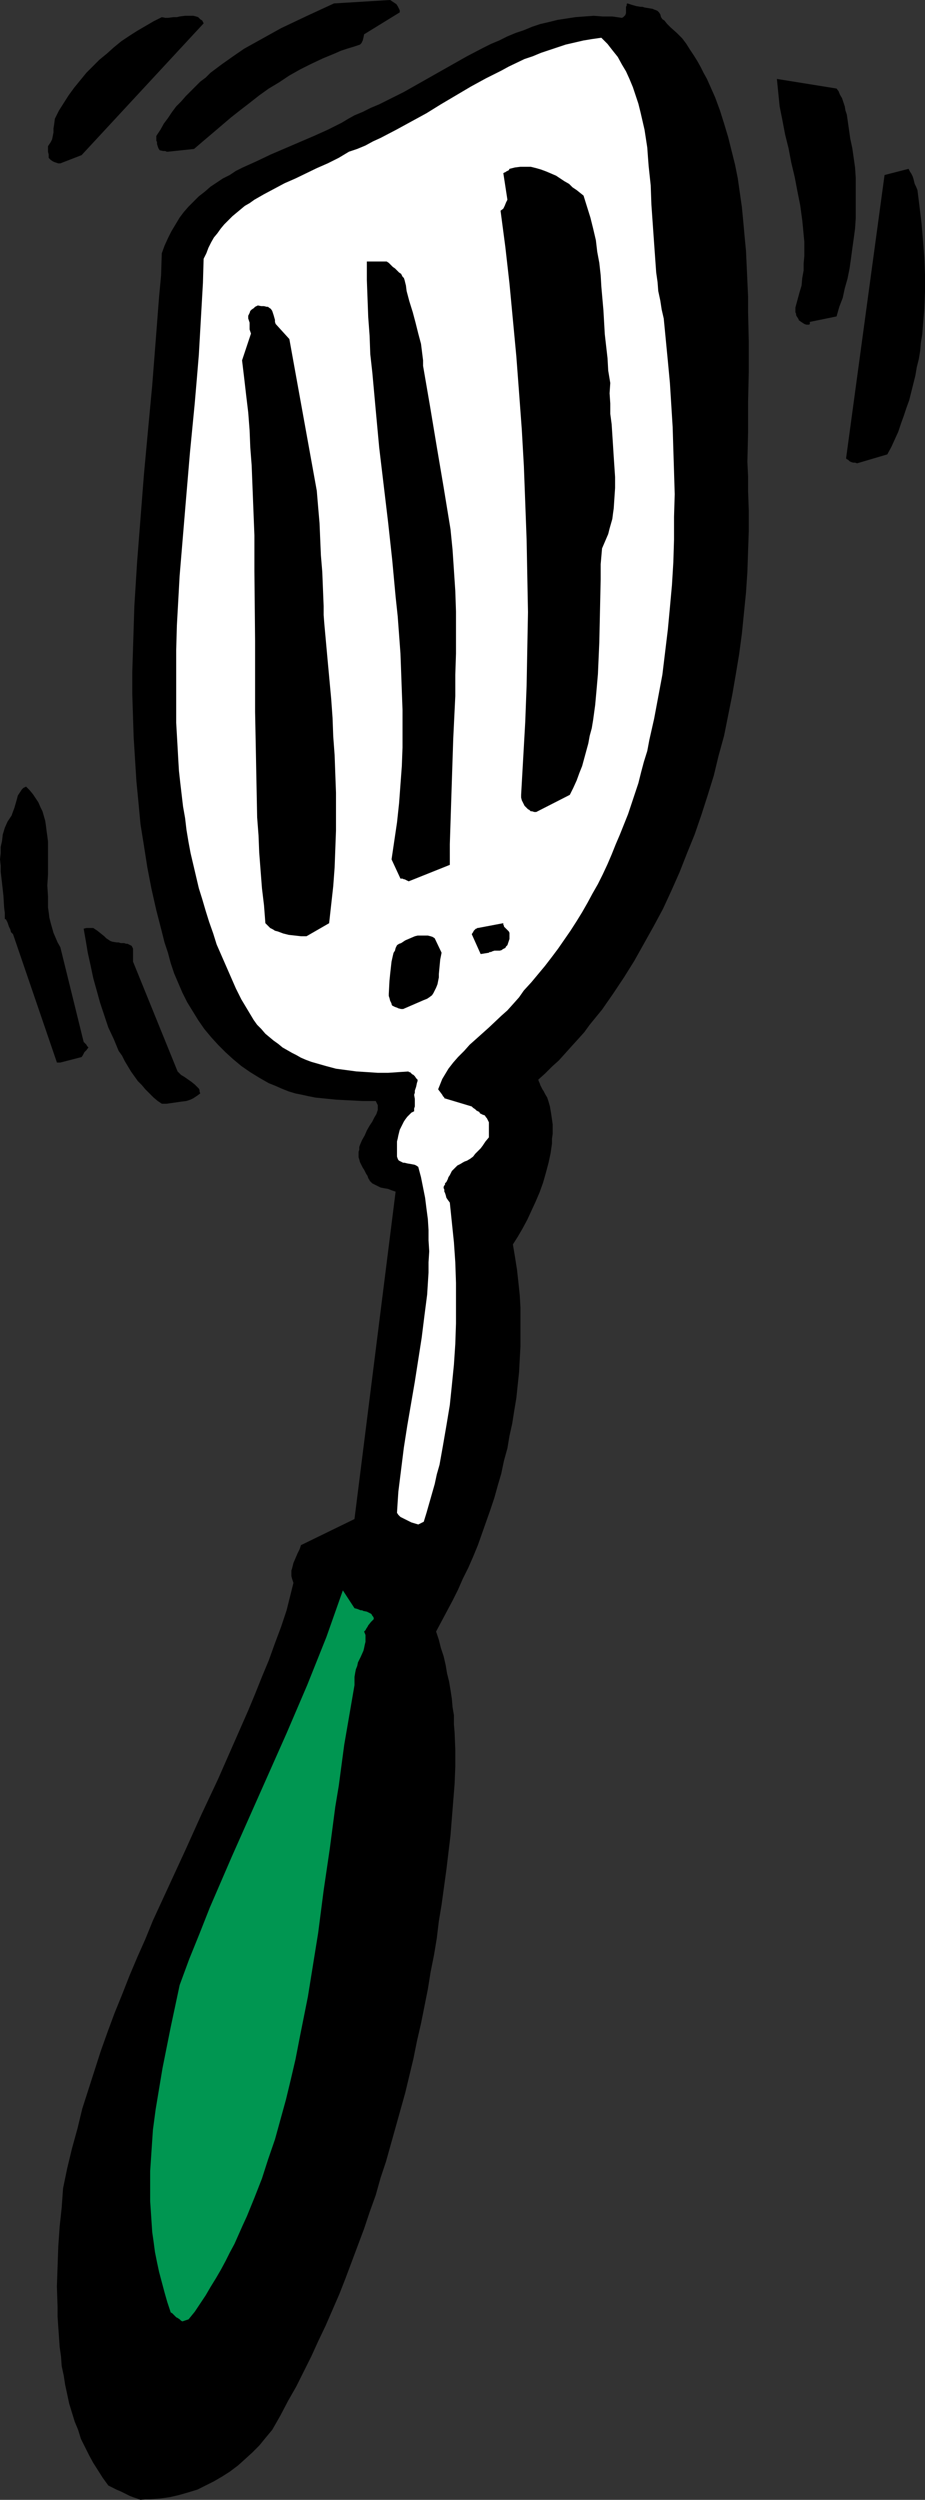 <?xml version="1.0" encoding="UTF-8" standalone="no"?>
<svg
   version="1.0"
   width="57.674mm"
   height="155.711mm"
   id="svg14"
   sodipodi:docname="Spatula 03.wmf"
   xmlns:inkscape="http://www.inkscape.org/namespaces/inkscape"
   xmlns:sodipodi="http://sodipodi.sourceforge.net/DTD/sodipodi-0.dtd"
   xmlns="http://www.w3.org/2000/svg"
   xmlns:svg="http://www.w3.org/2000/svg">
  <rect width="100%" height="100%" fill="#333333" stroke="none"/>
  <sodipodi:namedview
     id="namedview14"
     pagecolor="#ffffff"
     bordercolor="#000000"
     borderopacity="0.25"
     inkscape:showpageshadow="2"
     inkscape:pageopacity="0.0"
     inkscape:pagecheckerboard="0"
     inkscape:deskcolor="#d1d1d1"
     inkscape:document-units="mm" />
  <defs
     id="defs1">
    <pattern
       id="WMFhbasepattern"
       patternUnits="userSpaceOnUse"
       width="6"
       height="6"
       x="0"
       y="0" />
  </defs>
  <path
     style="fill:#000000;fill-opacity:1;fill-rule:evenodd;stroke:none"
     d="m 33.125,588.515 1.131,-0.162 h 1.293 l 2.262,-0.162 2.262,-0.323 2.101,-0.485 2.262,-0.646 2.101,-0.646 1.939,-0.97 1.939,-0.97 1.939,-1.131 1.777,-1.131 1.939,-1.454 1.616,-1.454 1.777,-1.616 1.616,-1.616 1.454,-1.778 1.616,-1.939 1.939,-3.393 1.777,-3.393 1.939,-3.393 1.777,-3.555 1.777,-3.555 1.616,-3.555 1.777,-3.717 1.616,-3.717 1.616,-3.717 1.454,-3.717 1.454,-3.878 1.454,-3.878 1.454,-3.878 1.293,-3.878 1.454,-4.04 1.131,-4.04 1.293,-3.878 1.131,-4.04 1.131,-4.04 1.131,-4.04 1.131,-4.04 0.97,-4.04 0.97,-4.04 0.808,-4.04 0.97,-4.201 0.808,-4.04 0.808,-4.04 0.646,-4.04 0.808,-4.04 0.646,-3.878 0.485,-4.04 0.646,-3.878 1.131,-8.241 0.485,-4.04 0.485,-4.04 0.323,-4.04 0.323,-4.04 0.323,-4.04 0.162,-4.04 v -4.04 l -0.162,-4.04 -0.162,-1.939 v -2.101 l -0.323,-1.939 -0.162,-1.939 -0.323,-2.101 -0.323,-1.939 -0.485,-1.939 -0.323,-1.939 -0.485,-2.101 -0.646,-1.939 -0.485,-1.939 -0.646,-1.939 1.293,-2.424 1.293,-2.424 1.293,-2.424 1.293,-2.585 1.131,-2.585 1.293,-2.585 1.131,-2.585 1.131,-2.747 0.97,-2.747 0.97,-2.747 0.97,-2.747 0.97,-2.909 0.808,-2.909 0.808,-2.747 0.646,-3.07 0.808,-2.909 0.485,-2.909 0.646,-2.909 0.485,-3.07 0.485,-2.909 0.323,-3.07 0.323,-3.07 0.162,-3.07 0.162,-2.909 v -3.07 -3.07 -3.07 l -0.162,-2.909 -0.323,-3.07 -0.323,-2.909 -0.485,-3.07 -0.485,-2.909 1.131,-1.778 1.131,-1.939 1.131,-2.101 0.97,-2.101 0.97,-2.101 0.97,-2.262 0.808,-2.262 0.646,-2.262 0.646,-2.424 0.485,-2.262 0.323,-2.262 v -1.131 l 0.162,-1.131 v -1.131 -1.131 l -0.162,-1.131 -0.162,-1.131 -0.162,-0.97 -0.162,-0.97 -0.323,-1.131 -0.323,-0.97 -0.485,-0.808 -0.323,-0.646 -0.323,-0.485 -0.323,-0.646 -0.162,-0.323 -0.162,-0.485 -0.162,-0.323 -0.162,-0.485 1.616,-1.454 1.616,-1.616 1.616,-1.454 1.454,-1.616 1.454,-1.616 1.616,-1.778 1.454,-1.616 1.293,-1.778 1.454,-1.778 1.454,-1.778 2.585,-3.717 2.585,-3.878 2.424,-3.878 2.262,-4.04 2.262,-4.04 2.262,-4.201 1.939,-4.201 1.939,-4.363 1.777,-4.525 1.777,-4.363 1.616,-4.686 1.454,-4.525 1.454,-4.686 1.131,-4.686 1.293,-4.686 0.97,-4.848 0.97,-4.848 0.808,-4.686 0.808,-4.848 0.646,-4.848 0.485,-4.848 0.485,-4.848 0.323,-4.848 0.162,-4.848 0.162,-4.686 v -4.848 l -0.162,-4.686 v -3.393 l -0.162,-3.393 0.162,-6.948 v -7.11 l 0.162,-7.11 v -7.11 l -0.162,-7.11 v -3.555 l -0.162,-3.555 -0.162,-3.555 -0.162,-3.555 -0.323,-3.393 -0.323,-3.555 -0.323,-3.393 -0.485,-3.393 -0.485,-3.393 -0.646,-3.232 -0.808,-3.232 -0.808,-3.232 -0.97,-3.232 -0.97,-3.07 -1.131,-3.07 -1.293,-2.909 -0.646,-1.454 -0.808,-1.454 -0.646,-1.293 -0.808,-1.454 -0.808,-1.293 -0.97,-1.454 -0.808,-1.293 -0.97,-1.293 -0.646,-0.646 -0.646,-0.646 -1.454,-1.293 -0.808,-0.808 -0.646,-0.808 -0.485,-0.323 -0.323,-0.485 -0.162,-0.646 -0.323,-0.485 -0.323,-0.323 -0.323,-0.162 -0.485,-0.162 -0.323,-0.162 -0.97,-0.162 -0.97,-0.162 -0.485,-0.162 h -0.485 l -0.97,-0.162 -1.131,-0.323 -0.485,-0.162 -0.485,-0.162 -0.162,0.162 V 1.293 l -0.162,0.323 v 0.485 0.485 0.485 l -0.162,0.485 -0.162,0.162 -0.162,0.162 -0.162,0.162 -0.323,0.162 -2.262,-0.323 h -2.262 l -2.101,-0.162 -2.262,0.162 -2.101,0.162 -2.101,0.323 -2.101,0.323 -1.939,0.485 -2.101,0.485 -1.939,0.646 -1.939,0.808 -1.939,0.646 -1.939,0.808 -1.939,0.97 -1.939,0.808 -1.939,0.97 -3.716,1.939 -7.433,4.201 -3.716,2.101 -3.716,2.101 -3.878,1.939 -1.939,0.97 -1.939,0.808 -1.939,0.97 -1.939,0.808 -1.454,0.808 -1.616,0.97 -1.616,0.808 -1.616,0.808 -3.232,1.454 -3.393,1.454 -6.787,2.909 -3.393,1.616 -3.232,1.454 -1.616,0.808 -1.454,0.97 -1.616,0.808 -1.454,0.97 -1.454,0.97 -1.293,1.131 -1.454,1.131 -1.131,1.131 -1.293,1.293 -1.131,1.293 -0.97,1.293 -0.97,1.616 -0.97,1.616 -0.808,1.616 -0.808,1.778 -0.646,1.778 -0.162,5.171 -0.485,5.171 -0.808,10.503 -0.808,10.342 -0.97,10.342 -0.97,10.503 -0.808,10.342 -0.808,10.342 -0.323,5.171 -0.323,5.171 -0.162,5.171 -0.162,5.171 -0.162,5.171 v 5.171 l 0.162,5.171 0.162,5.009 0.323,5.171 0.323,5.171 0.485,5.009 0.485,5.171 0.808,5.009 0.808,5.171 0.97,5.009 1.131,5.009 1.293,5.009 0.646,2.585 0.808,2.424 0.646,2.424 0.808,2.424 0.97,2.262 0.97,2.262 1.131,2.262 1.293,2.101 1.293,2.101 1.454,2.101 1.616,1.939 1.616,1.778 1.777,1.778 1.777,1.616 1.939,1.616 2.101,1.454 2.101,1.293 2.262,1.293 1.616,0.646 1.454,0.646 1.616,0.646 1.616,0.485 1.616,0.323 1.454,0.323 1.616,0.323 1.616,0.162 1.616,0.162 1.616,0.162 3.07,0.162 3.232,0.162 h 3.07 l 0.162,0.323 0.162,0.323 0.162,0.323 v 0.323 0.485 0.323 l -0.162,0.485 -0.162,0.485 -0.485,0.808 -0.485,0.97 -0.323,0.485 -0.323,0.485 -0.646,1.131 -0.485,1.131 -0.646,1.131 -0.485,1.131 -0.162,0.485 v 0.646 l -0.162,0.485 v 0.646 0.646 l 0.162,0.485 0.162,0.646 0.323,0.646 0.323,0.646 0.323,0.485 0.485,0.97 0.323,0.485 0.162,0.485 0.162,0.323 0.162,0.162 v 0.162 l 0.162,0.162 0.162,0.162 0.323,0.323 0.323,0.162 0.323,0.162 0.646,0.323 0.646,0.323 0.808,0.162 0.97,0.162 0.808,0.323 0.97,0.323 -9.695,77.079 -12.604,6.14 -0.162,0.485 -0.162,0.485 -0.485,0.97 -0.485,1.131 -0.485,1.131 -0.323,1.293 -0.162,0.485 v 0.646 0.646 l 0.162,0.646 0.162,0.485 0.162,0.485 -1.616,6.464 -1.293,3.878 -1.454,3.878 -1.454,4.04 -1.616,3.878 -1.616,4.04 -1.616,3.878 -1.777,4.04 -3.555,8.08 -1.777,4.04 -3.878,8.241 -3.716,8.241 -3.878,8.403 -3.878,8.403 -1.777,4.363 -1.939,4.363 -1.777,4.201 -1.777,4.525 -1.777,4.363 -1.616,4.363 -1.616,4.525 -1.454,4.525 -1.454,4.525 -1.454,4.525 -1.131,4.686 -1.293,4.686 -1.131,4.686 -0.97,4.686 -0.323,4.525 -0.485,4.525 -0.323,4.686 -0.162,4.686 -0.162,4.686 0.162,4.848 v 2.262 l 0.162,2.424 0.162,2.262 0.162,2.424 0.323,2.262 0.162,2.262 0.485,2.262 0.323,2.101 0.485,2.262 0.485,2.262 0.646,2.101 0.646,2.101 0.808,1.939 0.646,2.101 0.97,1.939 0.97,1.939 0.97,1.778 1.131,1.778 1.131,1.778 1.293,1.778 1.939,0.97 1.131,0.485 0.97,0.485 0.97,0.485 0.808,0.323 0.97,0.323 z"
     id="path1" />
  <path
     style="fill:#009651;fill-opacity:1;fill-rule:evenodd;stroke:none"
     d="m 44.436,546.016 1.454,-1.778 1.293,-1.939 1.293,-1.939 1.131,-1.939 1.293,-2.101 1.131,-1.939 1.131,-2.101 0.97,-1.939 1.131,-2.101 1.939,-4.363 0.97,-2.101 1.777,-4.363 1.777,-4.525 1.454,-4.525 1.616,-4.686 1.293,-4.686 1.293,-4.686 1.131,-4.686 1.131,-4.848 0.97,-5.009 0.97,-4.848 0.97,-4.848 0.808,-5.009 0.808,-5.009 0.808,-5.009 1.293,-10.019 1.454,-9.857 1.293,-9.857 0.808,-4.848 0.646,-4.848 0.646,-4.848 0.808,-4.686 0.808,-4.686 0.808,-4.686 v -0.97 -0.97 l 0.162,-0.97 0.162,-0.808 0.323,-0.808 0.162,-0.808 0.323,-0.646 0.323,-0.646 0.646,-1.454 0.162,-0.646 0.162,-0.808 0.162,-0.646 v -0.808 -0.808 l -0.323,-0.808 0.323,-0.323 0.162,-0.323 0.323,-0.485 0.162,-0.323 0.646,-0.808 0.323,-0.323 0.323,-0.323 v -0.323 l -0.162,-0.323 -0.162,-0.162 -0.162,-0.323 -0.162,-0.162 -0.323,-0.162 -0.646,-0.323 -0.808,-0.162 -0.323,-0.162 h -0.323 l -0.808,-0.323 -0.646,-0.162 -2.747,-4.201 -0.97,2.747 -0.97,2.747 -0.97,2.747 -0.97,2.747 -2.262,5.656 -2.262,5.656 -2.424,5.656 -2.424,5.656 -2.585,5.817 -2.585,5.817 -2.585,5.817 -2.585,5.817 -2.585,5.817 -2.585,5.979 -2.585,5.979 -2.424,6.14 -2.424,5.979 -2.262,6.14 -2.101,9.857 -0.97,4.848 -0.97,4.848 -0.808,4.848 -0.808,4.848 -0.646,4.848 -0.162,2.424 -0.162,2.424 -0.162,2.424 -0.162,2.424 v 2.424 2.262 2.424 l 0.162,2.424 0.162,2.424 0.162,2.424 0.323,2.262 0.323,2.424 0.485,2.424 0.485,2.262 0.646,2.424 0.646,2.424 0.646,2.262 0.808,2.424 0.323,0.162 0.162,0.162 0.162,0.162 0.323,0.323 0.323,0.323 0.323,0.162 0.485,0.323 0.323,0.323 0.323,0.162 z"
     id="path2" />
  <path
     style="fill:#ffffff;fill-opacity:1;fill-rule:evenodd;stroke:none"
     d="m 98.568,358.894 1.293,-0.646 0.646,-2.101 0.646,-2.262 0.646,-2.262 0.646,-2.262 0.485,-2.262 0.646,-2.262 0.808,-4.525 0.808,-4.686 0.808,-4.848 0.485,-4.686 0.485,-4.848 0.323,-4.848 0.162,-4.848 v -4.848 -4.686 l -0.162,-4.848 -0.323,-4.686 -0.485,-4.686 -0.485,-4.686 -0.485,-0.646 -0.323,-0.485 -0.162,-0.646 -0.162,-0.485 -0.162,-0.323 v -0.485 l -0.162,-0.323 v -0.323 l 0.162,-0.323 0.162,-0.162 v -0.323 l 0.323,-0.323 0.162,-0.323 0.162,-0.323 0.162,-0.485 0.323,-0.485 0.485,-0.97 0.323,-0.323 0.485,-0.485 0.485,-0.485 0.646,-0.323 0.808,-0.485 0.323,-0.162 0.485,-0.162 0.808,-0.485 0.646,-0.485 0.485,-0.646 0.646,-0.646 0.646,-0.646 0.485,-0.646 0.646,-0.97 0.808,-0.97 v -3.555 l -0.162,-0.323 -0.162,-0.323 -0.162,-0.323 -0.162,-0.162 -0.323,-0.485 -0.485,-0.162 -0.646,-0.323 -0.162,-0.323 -0.323,-0.162 -0.323,-0.162 -0.323,-0.323 -0.485,-0.323 -0.323,-0.323 -6.463,-1.939 v -0.162 l -0.162,-0.162 -0.162,-0.162 -0.162,-0.323 -0.485,-0.646 -0.485,-0.646 0.323,-0.808 0.323,-0.808 0.323,-0.808 0.485,-0.808 0.485,-0.808 0.485,-0.808 1.131,-1.454 1.131,-1.293 1.454,-1.454 1.293,-1.454 1.454,-1.293 3.07,-2.747 2.909,-2.747 1.454,-1.293 1.454,-1.616 1.293,-1.454 1.131,-1.616 1.777,-1.939 1.616,-1.939 1.616,-1.939 1.616,-2.101 1.454,-1.939 1.454,-2.101 1.454,-2.101 1.454,-2.262 1.293,-2.101 1.293,-2.262 1.131,-2.101 1.293,-2.262 1.131,-2.262 1.131,-2.424 0.97,-2.262 0.97,-2.424 0.97,-2.262 0.97,-2.424 0.97,-2.424 0.808,-2.424 0.808,-2.424 0.808,-2.424 0.646,-2.585 0.646,-2.424 0.808,-2.585 0.485,-2.585 1.131,-5.009 0.97,-5.171 0.97,-5.171 0.646,-5.333 0.646,-5.332 0.485,-5.171 0.485,-5.333 0.323,-5.332 0.162,-5.333 v -5.333 l 0.162,-5.333 -0.162,-5.332 -0.162,-5.171 -0.162,-5.332 -0.323,-5.171 -0.323,-5.171 -0.485,-5.171 -0.485,-5.009 -0.485,-5.009 -0.485,-2.101 -0.323,-2.101 -0.485,-2.262 -0.162,-2.101 -0.323,-2.262 -0.162,-2.262 -0.323,-4.525 -0.646,-9.211 -0.162,-4.525 -0.485,-4.525 -0.162,-2.101 -0.162,-2.262 -0.323,-2.101 -0.323,-2.101 -0.485,-2.101 -0.485,-2.101 -0.485,-1.939 -0.646,-1.939 -0.646,-1.939 -0.808,-1.939 -0.808,-1.778 -0.97,-1.616 -0.97,-1.778 -1.293,-1.616 -1.131,-1.454 -1.454,-1.454 -2.262,0.323 -1.939,0.323 -2.101,0.485 -2.101,0.485 -1.939,0.646 -1.939,0.646 -1.939,0.646 -1.939,0.808 -1.939,0.646 -3.716,1.778 -1.777,0.97 -3.555,1.778 -3.555,1.939 -7.11,4.201 -3.393,2.101 -3.555,1.939 -3.555,1.939 -3.716,1.939 -1.777,0.808 -1.777,0.97 -1.939,0.808 -1.939,0.646 -2.424,1.454 -2.585,1.293 -2.585,1.131 -5.009,2.424 -2.585,1.131 -2.424,1.293 -2.424,1.293 -2.262,1.293 -1.131,0.808 -1.131,0.646 -0.97,0.808 -0.97,0.808 -0.97,0.808 -0.97,0.97 -0.97,0.97 -0.808,0.97 -0.808,1.131 -0.808,0.97 -0.646,1.131 -0.646,1.293 -0.485,1.293 -0.646,1.293 -0.162,5.656 -0.323,5.656 -0.323,5.656 -0.323,5.656 -0.485,5.817 -0.485,5.656 -1.131,11.635 -0.97,11.473 -0.97,11.635 -0.485,5.817 -0.323,5.817 -0.323,5.817 -0.162,5.817 v 5.656 5.817 5.656 l 0.323,5.656 0.162,2.909 0.162,2.747 0.323,2.909 0.323,2.747 0.323,2.747 0.485,2.747 0.323,2.747 0.485,2.909 0.485,2.585 0.646,2.747 0.646,2.747 0.646,2.747 0.808,2.585 0.808,2.747 0.808,2.585 0.97,2.747 0.808,2.585 1.131,2.585 1.131,2.585 1.131,2.585 1.131,2.585 1.293,2.585 1.454,2.424 1.454,2.424 0.808,1.131 0.97,0.97 0.97,1.131 0.97,0.808 0.97,0.808 1.131,0.808 0.97,0.808 1.131,0.646 1.131,0.646 0.97,0.485 1.131,0.646 1.131,0.485 1.293,0.485 1.131,0.323 1.131,0.323 1.131,0.323 2.424,0.646 2.424,0.323 2.424,0.323 2.585,0.162 2.424,0.162 h 2.424 l 2.424,-0.162 2.424,-0.162 v 0.162 h 0.323 l 0.162,0.162 0.323,0.323 0.323,0.162 0.323,0.323 0.323,0.485 0.323,0.323 v 0.323 l -0.162,0.485 -0.162,0.808 -0.323,0.97 v 0.485 l -0.162,0.485 0.162,0.97 v 0.808 0.485 0.485 l -0.162,0.485 v 0.646 l -0.646,0.323 -0.485,0.485 -0.485,0.485 -0.485,0.646 -0.323,0.485 -0.323,0.646 -0.323,0.646 -0.323,0.646 -0.162,0.646 -0.162,0.646 -0.162,0.808 -0.162,0.646 v 0.808 0.808 1.454 0.485 l 0.162,0.485 0.162,0.323 0.162,0.162 0.323,0.162 0.323,0.162 0.323,0.162 h 0.323 l 0.646,0.162 0.97,0.162 0.808,0.162 0.323,0.162 0.485,0.323 0.646,2.424 0.485,2.424 0.485,2.424 0.323,2.585 0.323,2.424 0.162,2.585 v 2.424 l 0.162,2.585 -0.162,2.585 v 2.424 l -0.162,2.585 -0.162,2.585 -0.646,5.009 -0.646,5.171 -0.808,5.171 -0.808,5.171 -1.777,10.342 -0.808,5.171 -0.646,5.171 -0.323,2.585 -0.323,2.585 -0.162,2.424 -0.162,2.585 0.323,0.485 0.485,0.485 0.646,0.323 0.646,0.323 0.646,0.323 0.646,0.323 z"
     id="path3" />
  <path
     style="fill:#000000;fill-opacity:1;fill-rule:evenodd;stroke:none"
     d="m 38.134,259.839 h 1.131 l 1.131,-0.162 1.131,-0.162 1.131,-0.162 1.293,-0.162 0.485,-0.162 0.485,-0.162 0.646,-0.323 0.485,-0.323 0.485,-0.323 0.646,-0.485 -0.162,-0.485 v -0.323 l -0.162,-0.323 -0.323,-0.323 -0.323,-0.323 -0.323,-0.323 -0.808,-0.646 -1.616,-1.131 -0.808,-0.485 -0.808,-0.808 -10.503,-25.855 v -2.585 -0.485 l -0.162,-0.323 -0.162,-0.323 -0.323,-0.162 -0.323,-0.162 -0.323,-0.162 h -0.323 l -0.485,-0.162 h -0.808 l -0.485,-0.162 h -0.485 l -0.97,-0.162 -0.485,-0.162 -0.485,-0.323 -0.485,-0.323 -0.485,-0.485 -0.808,-0.646 -0.808,-0.646 -0.485,-0.323 -0.485,-0.323 H 21.491 20.845 20.36 l -0.646,0.162 0.485,2.747 0.485,2.909 0.646,2.909 0.646,3.07 0.808,2.909 0.808,2.909 0.97,2.909 0.97,2.909 1.293,2.747 1.131,2.747 0.808,1.131 0.646,1.293 1.454,2.424 0.808,1.131 0.808,1.131 0.97,0.97 0.808,0.97 0.97,0.97 0.97,0.97 0.97,0.808 z"
     id="path4" />
  <path
     style="fill:#000000;fill-opacity:1;fill-rule:evenodd;stroke:none"
     d="m 14.22,250.143 5.009,-1.293 0.323,-0.485 0.323,-0.646 0.485,-0.485 0.485,-0.646 -0.323,-0.323 -0.162,-0.323 -0.323,-0.323 -0.323,-0.323 -5.494,-22.3 -0.646,-1.131 -0.485,-1.131 -0.485,-1.131 -0.323,-1.131 -0.323,-1.131 -0.323,-1.293 -0.162,-1.293 -0.162,-1.131 v -1.293 -1.293 l -0.162,-2.585 0.162,-2.585 v -2.747 -2.585 -2.424 l -0.162,-1.293 -0.162,-1.131 -0.162,-1.293 -0.162,-1.131 -0.323,-1.131 -0.323,-1.131 -0.485,-0.97 -0.485,-1.131 -0.646,-0.97 -0.646,-0.97 -0.808,-0.97 -0.808,-0.808 -0.646,0.323 -0.323,0.323 -0.323,0.485 -0.323,0.485 -0.323,0.485 -0.162,0.646 -0.323,1.131 -0.323,1.131 -0.485,1.293 -0.162,0.485 -0.323,0.485 -0.323,0.485 -0.323,0.485 -0.646,1.454 -0.485,1.616 -0.162,1.454 -0.323,1.454 v 1.454 L 0,202.312 0.162,203.766 v 1.454 l 0.323,2.747 0.323,2.909 0.162,2.747 0.162,1.293 v 1.454 H 1.293 l 0.162,0.162 0.162,0.323 0.162,0.323 0.162,0.485 0.162,0.485 0.323,0.646 0.162,0.646 0.485,0.485 10.342,30.218 z"
     id="path5" />
  <path
     style="fill:#000000;fill-opacity:1;fill-rule:evenodd;stroke:none"
     d="m 95.013,237.539 4.848,-2.101 0.808,-0.323 0.485,-0.323 0.646,-0.485 0.323,-0.485 0.323,-0.646 0.323,-0.646 0.323,-0.808 0.162,-0.808 0.162,-0.808 v -0.808 l 0.323,-3.393 0.323,-1.616 -1.616,-3.393 -0.485,-0.323 -0.485,-0.162 -0.646,-0.162 h -0.646 -0.646 -0.485 -0.646 l -0.646,0.162 -1.131,0.485 -1.131,0.485 -0.97,0.646 -0.485,0.162 -0.485,0.323 -0.323,0.646 -0.162,0.646 -0.323,0.485 -0.162,0.646 -0.323,1.454 -0.162,1.454 -0.162,1.454 -0.162,1.616 -0.162,3.07 v 0.162 0.162 0.162 l 0.162,0.485 0.162,0.646 0.323,0.646 v 0.162 l 0.162,0.323 0.323,0.162 0.323,0.162 0.485,0.162 0.323,0.162 0.646,0.162 z"
     id="path6" />
  <path
     style="fill:#000000;fill-opacity:1;fill-rule:evenodd;stroke:none"
     d="m 115.211,224.288 0.162,-0.162 h 0.323 l 0.323,-0.162 0.485,-0.162 h 0.808 0.485 l 0.485,-0.162 0.162,-0.162 0.323,-0.162 0.323,-0.162 0.162,-0.323 0.323,-0.323 0.162,-0.485 0.162,-0.485 0.162,-0.485 v -0.646 -0.485 -0.162 -0.162 l -0.162,-0.323 -0.162,-0.162 -0.323,-0.323 -0.162,-0.162 -0.323,-0.323 -0.162,-0.162 v -0.162 l -0.162,-0.323 v -0.323 l -5.979,1.131 h -0.162 v 0 l -0.162,0.162 h -0.162 l -0.323,0.323 -0.162,0.162 -0.162,0.323 -0.323,0.485 2.101,4.686 z"
     id="path7" />
  <path
     style="fill:#000000;fill-opacity:1;fill-rule:evenodd;stroke:none"
     d="m 72.229,220.41 5.332,-3.07 0.485,-4.363 0.485,-4.363 0.323,-4.363 0.162,-4.363 0.162,-4.363 v -4.525 -4.363 l -0.162,-4.363 -0.162,-4.525 -0.323,-4.363 -0.162,-4.363 -0.323,-4.525 -0.808,-8.726 -0.808,-8.888 -0.162,-2.101 v -2.101 l -0.162,-4.04 -0.162,-4.04 -0.323,-3.878 -0.323,-7.595 -0.323,-3.717 -0.323,-3.878 -6.463,-35.712 -3.232,-3.555 -0.162,-0.485 V 75.301 L 64.473,74.17 64.311,73.686 64.15,73.201 63.827,72.716 63.342,72.393 63.18,72.231 H 62.857 L 62.211,72.07 H 61.564 l -0.808,-0.162 -0.323,0.162 -0.323,0.162 -0.323,0.323 -0.485,0.323 -0.323,0.323 -0.162,0.485 -0.323,0.646 v 0.323 0.323 l 0.162,0.485 0.162,0.485 v 0.808 0.323 0.485 l 0.162,0.485 0.162,0.485 -2.101,6.302 0.485,4.04 0.485,4.201 0.485,4.04 0.323,4.201 0.162,4.04 0.323,4.201 0.323,8.241 0.323,8.241 v 8.403 l 0.162,16.482 v 16.644 l 0.162,8.241 0.162,8.403 0.162,8.241 0.323,4.201 0.162,4.04 0.323,4.201 0.323,4.201 0.485,4.04 0.323,4.201 0.323,0.323 0.485,0.485 0.323,0.323 0.646,0.323 0.485,0.323 0.646,0.162 1.293,0.485 1.293,0.323 1.454,0.162 1.454,0.162 z"
     id="path8" />
  <path
     style="fill:#000000;fill-opacity:1;fill-rule:evenodd;stroke:none"
     d="m 96.306,207.483 9.695,-3.878 v -4.848 l 0.162,-5.009 0.323,-10.019 0.323,-9.857 0.485,-10.019 v -5.009 l 0.162,-5.009 v -4.848 -5.009 l -0.162,-4.848 -0.323,-4.848 -0.323,-4.848 -0.485,-4.848 -1.616,-9.857 -1.616,-9.534 -1.616,-9.695 -0.808,-4.686 -0.808,-4.686 V 84.835 L 99.537,83.543 99.376,82.25 99.214,80.957 98.568,78.533 97.921,75.948 97.275,73.524 96.467,70.939 95.821,68.515 95.659,67.222 95.336,65.929 95.174,65.444 94.851,65.121 94.528,64.475 94.043,64.152 93.559,63.667 93.074,63.182 92.589,62.859 91.943,62.213 91.62,61.889 91.135,61.566 h -4.686 v 4.363 l 0.162,4.363 0.162,4.363 0.323,4.363 0.162,4.363 0.485,4.363 0.808,8.888 0.808,8.726 2.101,17.613 0.97,8.888 0.808,8.726 0.485,4.525 0.323,4.363 0.323,4.363 0.162,4.363 0.162,4.525 0.162,4.363 v 4.363 4.525 l -0.162,4.363 -0.323,4.363 -0.323,4.363 -0.485,4.525 -0.646,4.363 -0.646,4.363 2.101,4.525 h 0.485 l 0.323,0.162 h 0.162 l 0.323,0.162 0.323,0.162 z"
     id="path9" />
  <path
     style="fill:#000000;fill-opacity:1;fill-rule:evenodd;stroke:none"
     d="m 126.361,191.162 7.918,-4.04 0.808,-1.616 0.808,-1.778 0.646,-1.778 0.646,-1.616 0.485,-1.778 0.485,-1.778 0.485,-1.778 0.323,-1.778 0.485,-1.778 0.323,-1.939 0.485,-3.555 0.323,-3.555 0.323,-3.717 0.162,-3.717 0.162,-3.717 0.162,-7.433 0.162,-7.433 v -3.555 l 0.323,-3.717 0.485,-1.131 0.485,-1.131 0.485,-1.131 0.323,-1.293 0.323,-1.131 0.323,-1.131 0.162,-1.293 0.162,-1.131 0.162,-2.424 0.162,-2.424 v -2.585 l -0.162,-2.424 -0.162,-2.424 -0.162,-2.585 -0.323,-5.009 -0.323,-2.424 v -2.424 l -0.162,-2.424 0.162,-2.424 -0.485,-2.909 -0.162,-2.909 -0.646,-5.656 -0.323,-5.656 -0.485,-5.494 -0.162,-2.747 -0.323,-2.909 -0.485,-2.585 -0.323,-2.747 -0.646,-2.747 -0.646,-2.585 -0.808,-2.585 -0.808,-2.585 -0.808,-0.646 -0.808,-0.646 -0.97,-0.646 -0.808,-0.808 -1.131,-0.646 -0.97,-0.646 -0.97,-0.646 -1.131,-0.485 -1.131,-0.485 -1.293,-0.485 -1.131,-0.323 -1.293,-0.323 h -1.131 -1.293 l -1.293,0.162 -0.646,0.162 -0.646,0.162 -0.162,0.323 -0.323,0.162 -0.323,0.162 -0.162,0.162 h -0.162 l -0.162,0.162 h -0.162 v 0 l 0.97,6.302 -0.162,0.323 -0.162,0.323 -0.323,0.808 -0.323,0.646 -0.646,0.485 1.131,8.564 0.97,8.564 0.808,8.564 0.808,8.564 0.646,8.564 0.646,8.726 0.485,8.564 0.323,8.564 0.323,8.726 0.162,8.564 0.162,8.564 -0.162,8.564 -0.162,8.726 -0.323,8.564 -0.485,8.564 -0.485,8.564 v 0.646 l 0.162,0.646 0.323,0.646 0.323,0.646 0.485,0.485 0.323,0.323 0.323,0.162 0.323,0.323 h 0.323 l 0.485,0.162 z"
     id="path10" />
  <path
     style="fill:#000000;fill-opacity:1;fill-rule:evenodd;stroke:none"
     d="m 201.983,109.074 7.11,-2.101 0.97,-1.778 0.808,-1.778 0.808,-1.778 0.646,-1.939 0.646,-1.778 0.646,-1.939 0.646,-1.778 0.485,-1.939 0.485,-1.939 0.485,-1.939 0.323,-1.939 0.485,-1.939 0.323,-1.939 0.162,-1.939 0.323,-1.939 0.162,-2.101 0.323,-3.878 0.162,-4.04 v -4.04 l -0.162,-4.04 -0.323,-4.04 -0.323,-3.878 -0.485,-4.04 -0.485,-3.878 -0.323,-0.808 -0.323,-0.646 -0.323,-1.293 -0.162,-0.485 -0.323,-0.646 -0.323,-0.485 -0.323,-0.646 -5.656,1.454 -9.049,66.576 v 0.162 l 0.162,0.162 0.323,0.162 0.323,0.323 0.323,0.162 0.485,0.162 h 0.485 z"
     id="path11" />
  <path
     style="fill:#000000;fill-opacity:1;fill-rule:evenodd;stroke:none"
     d="m 190.834,75.786 6.302,-1.293 0.646,-2.262 0.808,-2.101 0.485,-2.262 0.646,-2.262 0.485,-2.424 0.323,-2.262 0.323,-2.424 0.323,-2.262 0.323,-2.424 0.162,-2.424 V 48.962 46.7 44.276 41.852 l -0.162,-2.424 -0.323,-2.262 -0.323,-2.262 -0.485,-2.262 -0.323,-2.262 -0.323,-2.262 -0.162,-1.131 -0.323,-0.97 -0.162,-0.97 -0.323,-0.97 -0.323,-0.97 -0.485,-0.808 -0.323,-0.808 -0.485,-0.646 -14.058,-2.262 0.162,1.616 0.162,1.616 0.323,3.232 0.646,3.232 0.646,3.393 0.808,3.232 0.646,3.393 0.808,3.393 0.646,3.393 0.646,3.232 0.485,3.555 0.162,1.616 0.162,1.778 0.162,1.616 v 1.778 1.616 l -0.162,1.778 V 63.667 l -0.323,1.778 -0.162,1.778 -0.485,1.616 -0.485,1.778 -0.485,1.778 v 0.485 0.646 l 0.162,0.323 v 0.323 l 0.162,0.323 0.323,0.485 0.162,0.323 v 0 0.162 h 0.162 l 0.162,0.162 0.485,0.323 0.485,0.323 0.485,0.162 h 0.323 0.162 0.162 l 0.162,-0.162 v -0.162 z"
     id="path12" />
  <path
     style="fill:#000000;fill-opacity:1;fill-rule:evenodd;stroke:none"
     d="M 14.22,38.459 19.229,36.52 47.991,5.494 47.83,5.171 47.668,4.848 47.183,4.525 46.699,4.04 46.214,3.878 45.567,3.717 H 44.921 44.275 43.628 L 42.336,3.878 41.689,4.04 H 40.881 L 39.589,4.201 H 38.942 L 38.134,4.04 36.195,5.009 34.256,6.14 32.317,7.272 30.54,8.403 l -1.939,1.293 -1.777,1.454 -1.616,1.454 -1.777,1.454 -1.616,1.616 -1.454,1.454 -1.454,1.778 -1.454,1.778 -1.293,1.778 -1.131,1.778 -1.131,1.778 -0.97,1.939 -0.162,1.293 -0.162,0.97 v 0.97 l -0.162,0.808 -0.162,0.808 -0.323,0.646 -0.323,0.485 -0.323,0.485 v 0.485 0.808 l 0.162,0.646 v 0.808 l 0.162,0.162 0.162,0.162 0.162,0.162 0.485,0.323 0.323,0.162 0.485,0.162 0.485,0.162 z"
     id="path13" />
  <path
     style="fill:#000000;fill-opacity:1;fill-rule:evenodd;stroke:none"
     d="m 39.589,35.712 6.14,-0.646 2.262,-1.939 2.101,-1.778 4.363,-3.717 2.262,-1.778 2.101,-1.616 2.262,-1.778 2.262,-1.616 2.424,-1.454 2.424,-1.616 2.585,-1.454 2.585,-1.293 2.747,-1.293 2.747,-1.131 1.454,-0.646 1.454,-0.485 1.616,-0.485 1.454,-0.485 0.162,-0.162 L 85.156,10.18 85.318,9.857 85.479,9.534 85.641,8.888 85.802,8.08 94.205,2.909 V 2.424 L 94.043,2.101 93.882,1.778 93.72,1.454 93.397,0.97 92.912,0.646 92.427,0.323 91.943,0 78.693,0.808 72.391,3.717 l -3.07,1.454 -3.07,1.454 -2.909,1.616 -2.909,1.616 -2.909,1.616 -2.585,1.778 -2.747,1.939 -2.585,1.939 -1.131,1.131 -1.293,0.97 -2.262,2.262 -1.131,1.131 -1.131,1.293 -1.131,1.131 -0.97,1.293 -0.97,1.454 -0.97,1.293 -0.808,1.454 -0.97,1.454 v 0.646 0.485 l 0.162,0.323 v 0.485 l 0.162,0.485 0.162,0.485 0.323,0.485 0.808,0.162 h 0.485 l 0.323,0.162 z"
     id="path14" />
</svg>
